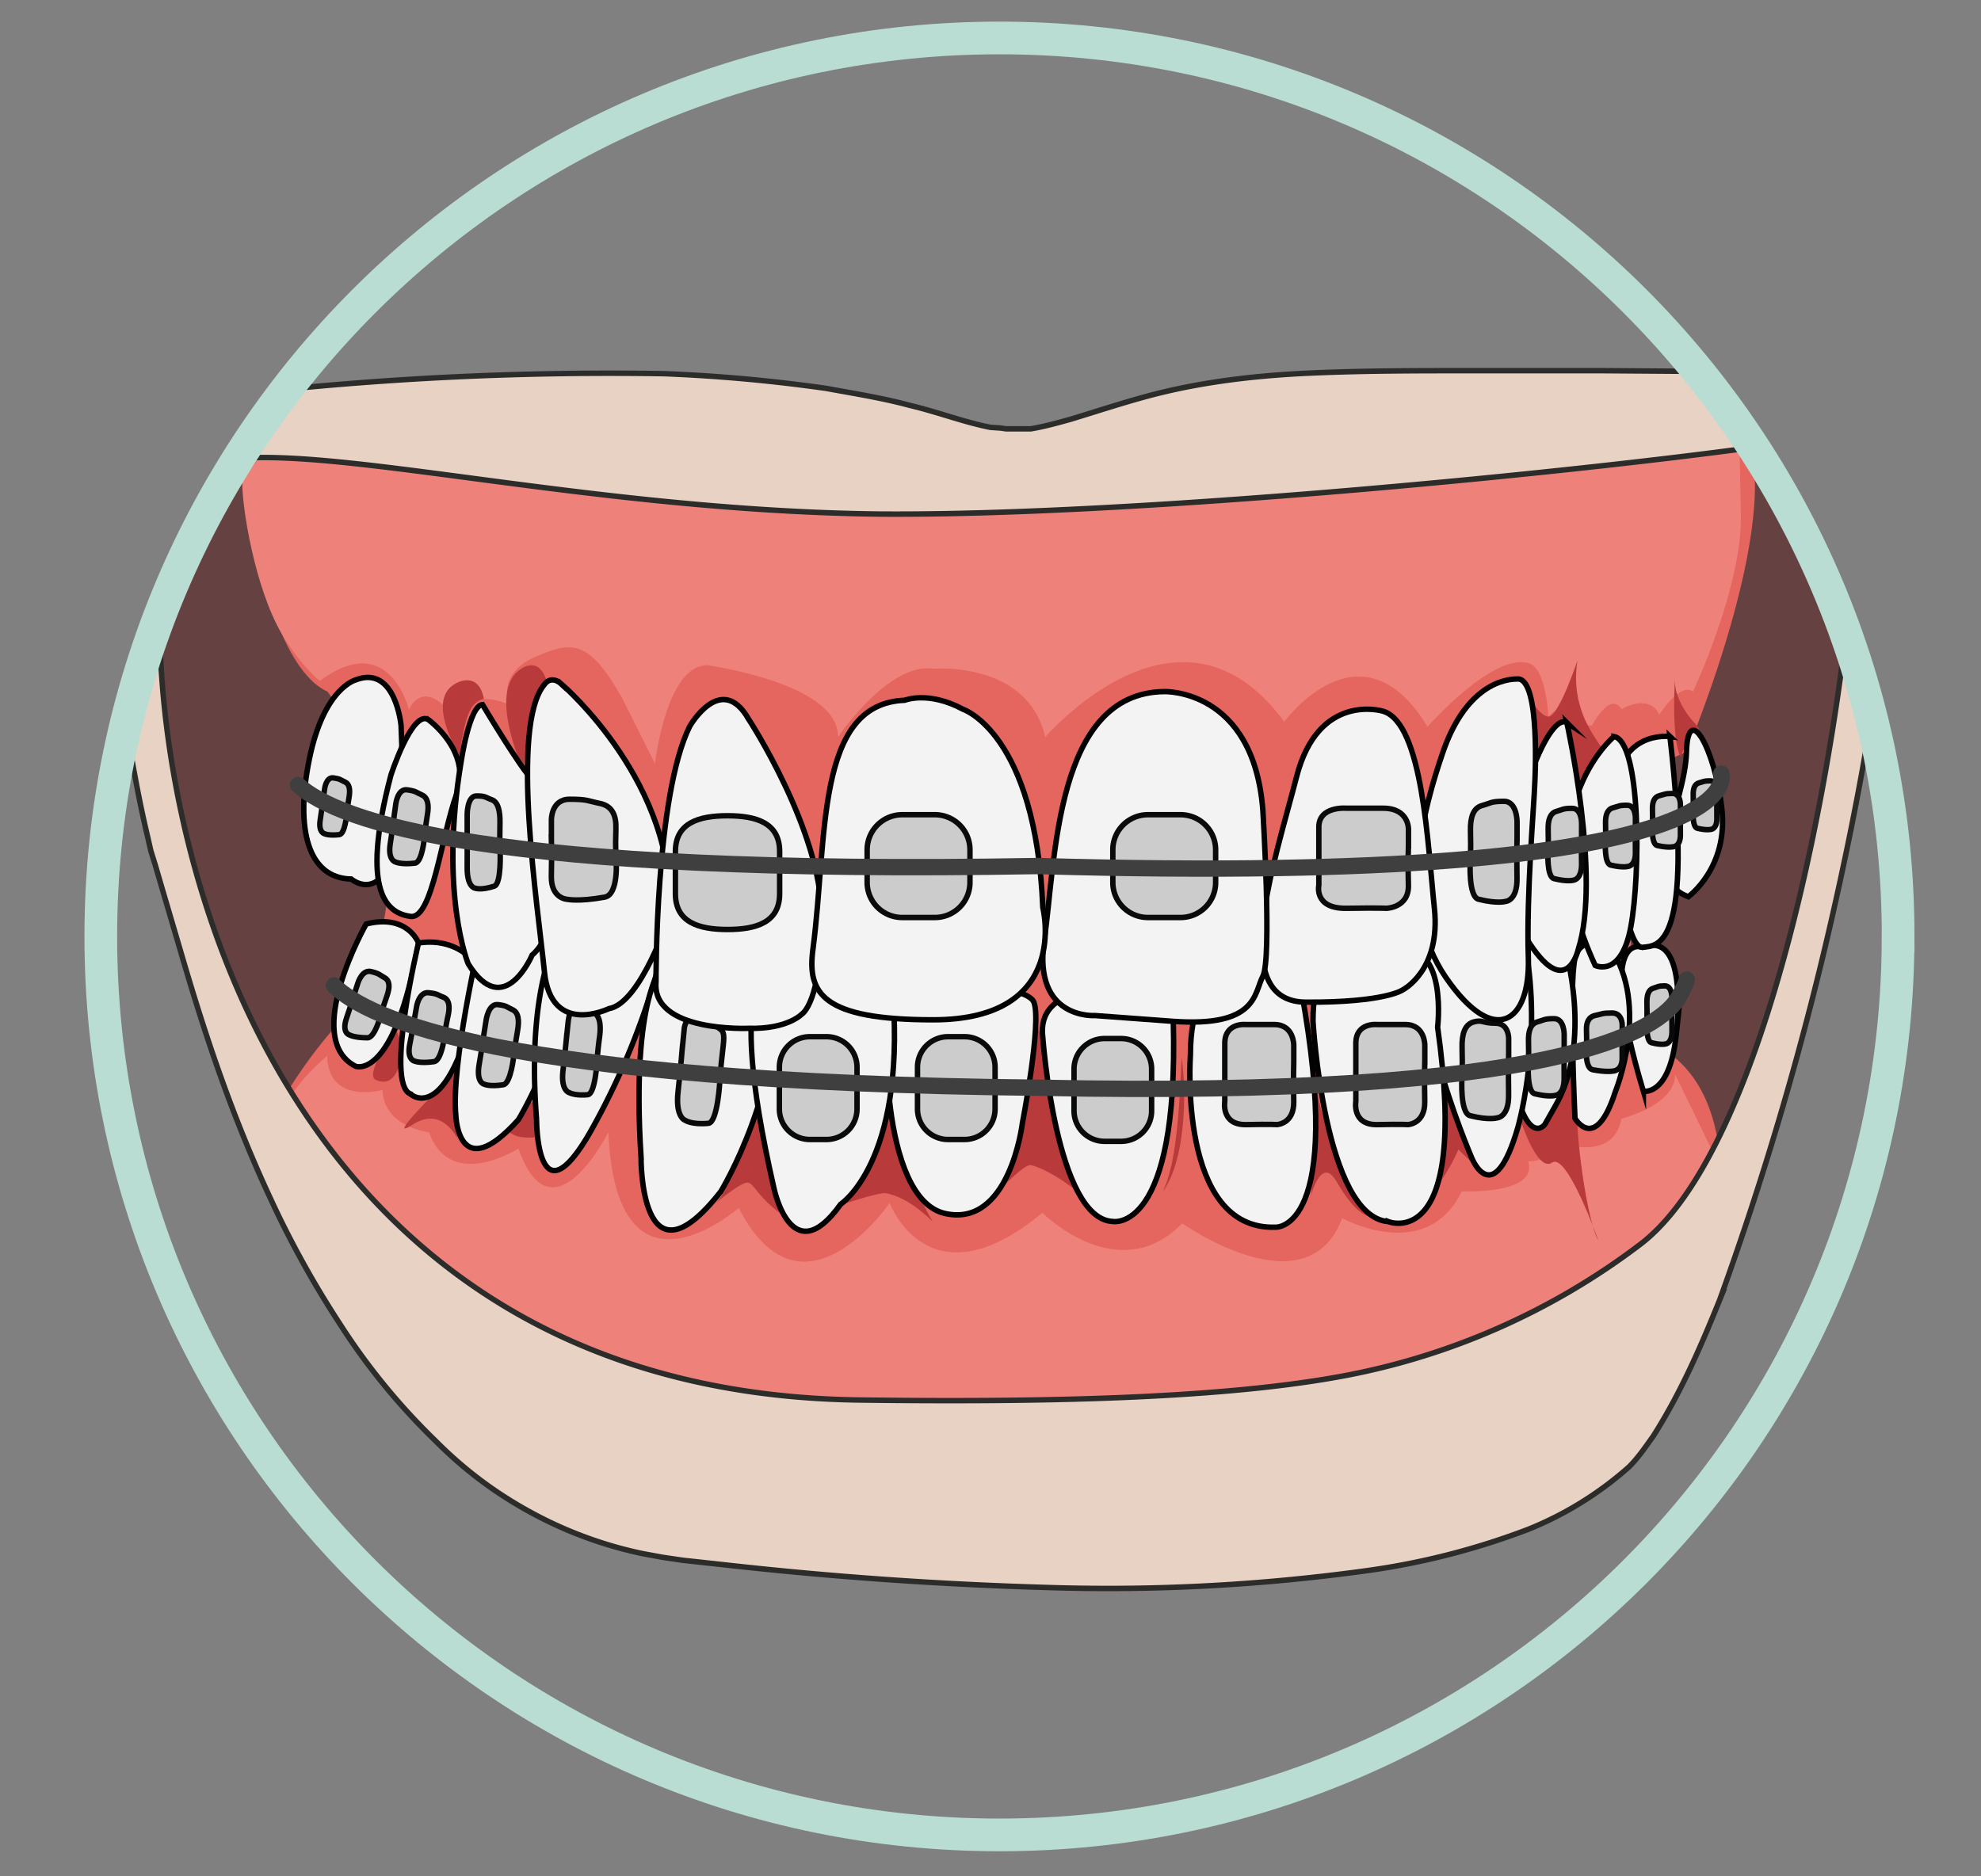 <svg xmlns="http://www.w3.org/2000/svg" viewBox="0 0 484.65 459.15"><rect x="0" y="0" width="484.65" height="459.15" fill="#808080" stroke="none"/><defs><clipPath id="a" clipPathUnits="userSpaceOnUse"><path d="M0 344.36h363.49V0H0z"/></clipPath><clipPath id="b" clipPathUnits="userSpaceOnUse"><path d="M0 344.36h363.49V0H0z"/></clipPath><clipPath id="c" clipPathUnits="userSpaceOnUse"><path d="M0 344.36h363.49V0H0z"/></clipPath><clipPath id="d" clipPathUnits="userSpaceOnUse"><path d="M18.49 172.55C18.49 81.45 92.33 7.6 183.42 7.6c91.1 0 164.94 73.84 164.94 164.94 0 91.09-73.85 164.93-164.94 164.93-91.08 0-164.93-73.84-164.93-164.93"/></clipPath><clipPath id="e" clipPathUnits="userSpaceOnUse"><path d="M0 344.36h363.49V0H0z"/></clipPath><clipPath id="f" clipPathUnits="userSpaceOnUse"><path d="M0 344.36h363.49V0H0z"/></clipPath><clipPath id="g" clipPathUnits="userSpaceOnUse"><path d="M0 344.36h363.49V0H0z"/></clipPath></defs><path d="M429.45 273.13l-64 98.06-296.06-84.8-35.7-119.84 10.23-27.6 21.74-37.39 183.95 8.7L411.22 99.9l22.64 17.21 19.78 43.65z" fill="#664141"/><g clip-path="url(#a)" transform="matrix(1.333 0 0 -1.333 0 459.15)"><path d="M43.76 261.4c1.64-12.88 6.18-39.23 16.33-43.91 0 0 22.63-27.69 3.67-59.2 0 0-7.6-7.18-14.39-20.18-6.8-13 42.71-56.17 42.71-56.17l205.43-4.18 16.64 34.6s8.22 31.63-11.09 40.7c0 0-13.84 46.75 6.46 53.3 0 0 19.89 47.06 9.63 60.95l-131.94-5.64-137.97 6.52s-6.03-2.5-5.48-6.8" fill="#e5655f"/></g><g clip-path="url(#b)" transform="matrix(1.333 0 0 -1.333 0 459.15)"><path d="M178.04 69.57l101.92 16.07 38.28 39.33-10.79 22.23c.03-5.67-9.86-8.1-9.86-8.1-1.52-8.48-12.27-4.16-12.27-4.16-.45-3.92-4.84-3.68-4.84-3.68 1.9-6.2-12.2-5.5-12.2-5.5-6.51-13.47-21.95-4.94-21.95-4.94-6.43-17.19-29.36-.94-29.36-.94-11.72-12.06-25.66 1.93-25.66 1.93-20.89-17.35-28.03 1.8-28.03 1.8s-16.1-23.6-27.7-.9c0 0-22.45-19.73-23.93 13.89 0 0-10.3-20.58-16.5-3 0 0-12.52-8-16.4 3 0 0-8.35.89-8.55 7.77 0 0-9.94-2.81-10.15 6.23 0 0-8.24-6.54-8.46-12.6-.2-6.05 56.89-57.01 56.89-57.01zM150.16 261.36c8.52-4.13 33.26-4.13 33.26-4.13l88 6.03 47.73 4.05.36-16.95c.42-13.32-8.79-32.87-8.79-32.87-2.39 1.79-6.18-4.22-6.18-4.22-1.95 4.02-6.95.98-6.95.98-2.04 3.43-5.41-2.97-5.41-2.97h-1.9c-2.85 5.86-6.1 1.61-6.1 1.61s-.37 8.72-3.48 9.77c-6.58 2.22-18.7-11.63-18.7-11.63-12.23 20.2-26.29.92-26.29.92-19.12 26.17-43.87-2.82-43.87-2.82-3.22 14.06-20.55 12.56-20.55 12.56-8.23 1.25-17.5-12.56-17.5-12.56.28 9.93-24 13.2-24 13.2-7.56-.03-9.58-18.07-9.58-18.07l-6.06 12.1c-6.05 10.63-9.06 10.55-16.05 7.43-7-3.11-4.7-8.68-4.7-8.68s-7.45 3.61-9.84-2.57c0 0-5.31 7.9-8.51 1.66 0 0-3.53 14.8-16.36 5.25 0 0-3.62 2.9-7 8.68-4.89 8.4-7.36 23.3-7.23 28.24l10.24 13.06z" fill="#ee827b"/></g><g clip-path="url(#c)" transform="matrix(1.333 0 0 -1.333 0 459.15)"><path d="M84.33 205.85s-6.53 10.3-.5 13.23c0 0 4 2.26 4.98-2.93 0 0-1.39-.11-2.38-1.82-1-1.7-1.6-4.98-2.1-8.48M96.07 203.1s-6.75 14.43-.5 18.53c0 0 4.12 3.18 5.14-4.1 0 0-1.43-.16-2.46-2.54-1.03-2.39-1.67-7-2.18-11.9M163.38 142.33s-5.2-15.44-7.99-18.73c0 0 6 2.01 7.2 1.8 1.2-.21 4.3-1 8.58-5.2 0 0-7 11.75-7.79 22.13M190.63 155.65s-4.46-26.44-7.25-29.73c0 0 4.6 4.86 5.8 4.65 1.2-.22 5.77-2.1 10.05-6.3 0 0-6.6 21.71-8.6 31.38M139.04 140.79s-4.8-14.53-7.6-17.14c0 0 4.6 3.86 5.8 3.7 1.2-.18 1.52-2.2 5.8-5.54 0 0-2 11.3-4 18.98M72.55 155.33s-5.72-8.08-3.61-9.09c4.77-2.29 5.77 7.01 3.6 9.09M99.99 141.41s-.43-2.9.86-5.26c0 0-6.17-1.75-7.84 1.1-1.67 2.86 5.68 6.5 6.98 4.16M83.87 147.74s-1.3-9.34.3-12.74c0 0-2.77 6.64-8.42 3-5.64-3.64 6.03 7.88 8.12 9.74M216.87 150.36c.3-2.08.42-4.18.45-6.28.05-2.1-.05-4.2-.25-6.3-.22-2.1-.52-4.19-1.1-6.22a18.6 18.6 0 00-2.48-5.8c.18.5.37.98.57 1.46.18.49.3 1 .46 1.49.17.48.26 1 .39 1.5s.24 1 .32 1.52c.38 2.03.65 4.09.85 6.15.22 2.06.35 4.14.48 6.22.07 1.04.12 2.08.16 3.12z" fill="#b83a3b"/><path d="M223.93 145.75s-1.84-16.42 8.6-23.04" fill="none" stroke="#b83a3b" stroke-miterlimit="10"/><path d="M241.48 146.79s-.24-19.23-.96-22.13c0 0 1.91 7.82 4.77 2.9 2.85-4.91 5.06-6.6 7-6.58 0 0-10.21 13.84-10.81 25.8M263.8 126.95s2.04 11.11 1.27 15.4l.18 3.4s3.85-14.1 6.09-15.9l-3.68 3.58c-1.96-4.52-3.85-6.48-3.85-6.48M279 139.1s5.27-2.26 6.89 6.53c1.61 8.78 4.03.01 3.6-4.23-.43-4.23 1.65-20.78 3.89-24.77 0 0-5.73 16.29-8.51 14.4-2.8-1.9-5.88 8.08-5.88 8.08M278.98 219.08s4.24-13.17 2.57-17.29c0 0 3.72 12.12 5.78 10.03 2.06-2.1 2.2-11.14 2.2-11.14s3.21 5.14 4.63 5.5c1.42.37-6.41 6.06-4.64 17.04 0 0-3.43-10.33-5.34-10.33-1.92 0-5.2 6.19-5.2 6.19M307.4 219.81s-.7-10.56 1.02-14.32c0 0 1 3.05 3.5 5.28 0 0-4.72 4.29-4.52 9.04" fill="#b83a3b"/></g><g clip-path="url(#d)" transform="matrix(1.333 0 0 -1.333 0 459.15)"><path d="M301.28 116.2a129.25 129.25 0 00-55.96-24.56c-22.72-4.06-55.57-4.6-87.2-4.2-135.31 1.5-137.2 162.77-123.01 170.74h.14c14.05 7.96 66.5-7.43 126.39-8.1 59.88-.4 171 12.41 177.49 15.25 6.62 2.83-5.68-124.03-37.85-149.13m46.23 153.04c-.26 2.2-.64 3.88-.91 5.09l-.58 1.93-3.65-.13h-10.54l-37.58.27H269.1c-8.78 0-18.25 0-27.98-.41-9.73-.4-19.87-1.48-29.74-4.05-5.13-1.35-10-2.97-14.87-4.45-2.43-.68-4.86-1.35-7.3-1.76h-4.6l-.94.14-1.9.13c-4.86.95-9.73 2.84-14.86 4.05-5 1.35-10.14 2.16-15.28 3.1a290.7 290.7 0 01-29.74 2.7c-24.85.41-49.63-.71-74.34-3.37-10.14-1-20.23-1.35-30.28-3.05l.54-8.15a530.14 530.14 0 015.54-51.42c1.08-6.07 2.16-12.42 3.78-19.16l.54-2.43.82-2.57 1.48-5.13 3.11-10.52c4.2-14.44 9.2-29.83 16.5-45.49a178.8 178.8 0 0112.84-23.21 119.73 119.73 0 0117.57-21.46c5.18-5.22 11-9.59 17.48-13.1a74.99 74.99 0 0120.5-7.55l3.65-.67 3.65-.54 7.44-.81a717.26 717.26 0 0159.48-4.19c20-.64 39.92.44 59.75 3.24a134.7 134.7 0 0128.52 7.43 63.5 63.5 0 0118.52 11.47c1.75 1.75 3.1 3.78 4.46 5.67 5.14 8.1 8.79 16.6 12.17 24.96a594.55 594.55 0 0120.95 71.67c6.62 29.29 10.14 53.98 11.08 71.53.54 8.77.4 15.65-.13 20.24" fill="#e8d2c4"/><path d="M301.28 116.2a129.25 129.25 0 00-55.96-24.56c-22.72-4.06-55.57-4.6-87.2-4.2-135.31 1.5-137.2 162.77-123.01 170.74h.14c14.05 7.96 66.5-7.43 126.39-8.1 59.88-.4 171 12.41 177.49 15.25 6.62 2.83-5.68-124.03-37.85-149.13zm46.23 153.04c-.26 2.2-.64 3.88-.91 5.09l-.58 1.93-3.65-.13h-10.54l-37.58.27H269.1c-8.78 0-18.25 0-27.98-.41-9.73-.4-19.87-1.48-29.74-4.05-5.13-1.35-10-2.97-14.87-4.45-2.43-.68-4.86-1.35-7.3-1.76h-4.6l-.94.14-1.9.13c-4.86.95-9.72 2.84-14.86 4.05-5 1.35-10.14 2.16-15.28 3.1a290.7 290.7 0 01-29.74 2.7c-24.85.41-49.63-.71-74.34-3.37-10.14-1-20.23-1.35-30.28-3.05l.54-8.15a530.14 530.14 0 015.54-51.42c1.08-6.07 2.16-12.42 3.78-19.16l.55-2.43.8-2.57 1.5-5.13 3.1-10.52c4.2-14.44 9.2-29.83 16.5-45.49a178.8 178.8 0 0112.84-23.21 119.73 119.73 0 0117.57-21.46c5.18-5.22 11-9.59 17.48-13.1a74.99 74.99 0 0120.5-7.55l3.65-.67 3.65-.54 7.44-.81a717.26 717.26 0 0159.48-4.19c20-.64 39.92.44 59.75 3.24a134.7 134.7 0 0128.52 7.43 63.5 63.5 0 0118.52 11.47c1.76 1.75 3.1 3.78 4.46 5.67 5.14 8.1 8.79 16.6 12.17 24.96a594.55 594.55 0 0120.95 71.67c6.62 29.29 10.14 53.98 11.08 71.53.54 8.77.4 15.65-.13 20.24z" fill="none" stroke="#2c2c2b" stroke-miterlimit="10"/></g><g clip-path="url(#e)" transform="matrix(1.333 0 0 -1.333 0 459.15)"><path d="M348.36 172.55c0-91.1-73.84-164.94-164.94-164.94C92.33 7.61 18.5 81.46 18.5 172.55s73.84 164.93 164.93 164.93c91.1 0 164.94-73.84 164.94-164.93z" fill="none" stroke="#b9ddd2" stroke-width="6" stroke-linecap="round" stroke-miterlimit="10"/></g><g clip-path="url(#f)" transform="matrix(1.333 0 0 -1.333 0 459.15)"><path d="M301.61 144.13s4.8-1 6.02 10.26c1.2 11.27 0 0 0 0s2.57 19.49-6.15 16.16c0 0-8.85 3.63.13-26.42" fill="#f4f3f4"/><path d="M301.61 144.13s4.8-1 6.02 10.26c1.2 11.27 0 0 0 0s2.57 19.49-6.15 16.16c0 0-8.85 3.63.13-26.42z" fill="none" stroke="#020202" stroke-miterlimit="10"/><path d="M289.06 139.15s3.76-6.5 7.42 4.93c0 0 6.46 15.68-.97 26.47 0 0-5.3 2.75-6.45-2.04-1.14-4.78 0-29.36 0-29.36" fill="#f4f3f4"/><path d="M289.06 139.15s3.76-6.5 7.42 4.93c0 0 6.46 15.68-.97 26.47 0 0-5.3 2.75-6.45-2.04-1.14-4.78 0-29.36 0-29.36z" fill="none" stroke="#020202" stroke-miterlimit="10"/><path d="M287.18 170.55s5.28-17.2-1.83-29.3l-1.82-3.22s-6.09-8.24-8.54 31.4c0 0 7.18 10.16 12.2 1.12" fill="#f4f3f4"/><path d="M287.18 170.55s5.28-17.2-1.83-29.3l-1.82-3.22s-6.09-8.24-8.54 31.4c0 0 7.18 10.16 12.2 1.12z" fill="none" stroke="#020202" stroke-miterlimit="10"/><path d="M270.13 131.85s3.96-9.83 8.44 5.61c0 0 4 13.73 1.93 29.76 0 0-4.82 11.1-15.27 5.7-10.46-5.39 4.9-41.07 4.9-41.07" fill="#f4f3f4"/><path d="M270.13 131.85s3.96-9.83 8.44 5.61c0 0 4 13.73 1.93 29.76 0 0-4.82 11.1-15.27 5.7-10.46-5.39 4.9-41.07 4.9-41.07z" fill="none" stroke="#020202" stroke-miterlimit="10"/><path d="M254.77 120.2s14.98-6.1 9.08 35.69c0 0 1.77 14.56-6.43 14.3-8.2-.28-16.43 2.1-16.44-13.23 0 0 2.05-35.74 13.79-36.77" fill="#f4f3f4"/><path d="M254.77 120.2s14.98-6.1 9.08 35.69c0 0 1.77 14.56-6.43 14.3-8.2-.28-16.43 2.1-16.44-13.23 0 0 2.05-35.74 13.79-36.77z" fill="none" stroke="#020202" stroke-miterlimit="10"/><path d="M230.56 167.22s-12.08 2.06-12.08-16.45c0 0-2.36-32.24 15.64-31.6 0 0 12.74-.79 4.7 43.59 0 0-1.6 4.67-8.26 4.46" fill="#f4f3f4"/><path d="M230.56 167.22s-12.08 2.06-12.08-16.45c0 0-2.36-32.24 15.64-31.6 0 0 12.74-.79 4.7 43.59 0 0-1.6 4.67-8.26 4.46z" fill="none" stroke="#020202" stroke-miterlimit="10"/><path d="M204.24 120.22s12.13-2.33 11.1 36.74c0 0 1.03 5.8-11.16 5.76 0 0-14.07 1.06-12.79-8.73 0 0 2.4-33.35 12.85-33.77" fill="#f4f3f4"/><path d="M204.24 120.22s12.13-2.33 11.1 36.74c0 0 1.03 5.8-11.16 5.76 0 0-14.07 1.06-12.79-8.73 0 0 2.4-33.35 12.85-33.77z" fill="none" stroke="#020202" stroke-miterlimit="10"/><path d="M163.91 161.42c-2.11-3.7-2.43-36.97 9.48-39.72 11.92-2.75 14.24 16.5 14.24 16.5s3.6 18.56 2.12 22.28c-1.48 3.72-23.72 4.64-25.84.94" fill="#f4f3f4"/><path d="M163.91 161.42c-2.11-3.7-2.43-36.97 9.48-39.72 11.92-2.75 14.24 16.5 14.24 16.5s3.6 18.56 2.12 22.28c-1.48 3.72-23.72 4.64-25.84.94z" fill="none" stroke="#020202" stroke-miterlimit="10"/><path d="M65.28 148.7s7.06-2.74 11.53 22.64c0 0-1.94 5.4-9.6 3.49 0 0-11.96-21.06-1.93-26.13" fill="#f4f3f4"/><path d="M65.28 148.7s7.06-2.74 11.53 22.64c0 0-1.94 5.4-9.6 3.49 0 0-11.96-21.06-1.93-26.13z" fill="none" stroke="#020202" stroke-miterlimit="10"/><path d="M75.31 143.63s7.53-7.14 13.17 22.42c0 0-3.45 6.56-11.67 5.29 0 0-6.2-25.76-1.5-27.7" fill="#f4f3f4"/><path d="M75.31 143.63s7.53-7.14 13.17 22.42c0 0-3.45 6.56-11.67 5.29 0 0-6.2-25.76-1.5-27.7z" fill="none" stroke="#020202" stroke-miterlimit="10"/><path d="M83.67 139.6s.43-13 11.47-.7c0 0 11.2 18.23 7.23 31.28 0 0-5.73 6.87-14.36 1.48 0 0-5.27-22.71-4.34-32.05" fill="#f4f3f4"/><path d="M83.67 139.6s.43-13 11.47-.7c0 0 11.2 18.23 7.23 31.28 0 0-5.73 6.87-14.36 1.48 0 0-5.27-22.71-4.34-32.05z" fill="none" stroke="#020202" stroke-miterlimit="10"/><path d="M98.48 138.9s-.02-19.2 9.7-2.52a134.09 134.09 0 0113.6 34.17s-5.95 4.64-18.68 3.27c0 0-6.65-8.85-4.62-34.93" fill="#f4f3f4"/><path d="M98.48 138.9s-.02-19.2 9.7-2.52a134.09 134.09 0 0113.6 34.17s-5.95 4.64-18.68 3.27c0 0-6.65-8.85-4.62-34.93z" fill="none" stroke="#020202" stroke-miterlimit="10"/><path d="M117.65 132.02s-.24-25.3 14.64-6.3c0 0 11.96 19.58 9.75 39.75 0 0-5.34 8.28-20.26 1.81 0 0-6.03-5.28-4.13-35.26" fill="#f4f3f4"/><path d="M117.65 132.02s-.24-25.3 14.64-6.3c0 0 11.96 19.58 9.75 39.75 0 0-5.34 8.28-20.26 1.81 0 0-6.03-5.28-4.13-35.26z" fill="none" stroke="#020202" stroke-miterlimit="10"/><path d="M142.04 126.35s3.21-15.65 12.25-2.96c0 0 11.74 7.6 9.62 38.03 0 0-2.97 8.7-21.87 4.05 0 0-9.43 2.12 0-39.12" fill="#f4f3f4"/><path d="M142.04 126.35s3.21-15.65 12.25-2.96c0 0 11.74 7.6 9.62 38.03 0 0-2.97 8.7-21.87 4.05 0 0-9.43 2.12 0-39.12z" fill="none" stroke="#020202" stroke-miterlimit="10"/><path d="M205.78 134.93h-3.08a5.6 5.6 0 00-5.58 5.58v7.71a5.6 5.6 0 005.58 5.58h3.08a5.6 5.6 0 005.58-5.58v-7.7a5.6 5.6 0 00-5.58-5.59" fill="#cdcccd"/><path d="M205.78 134.93h-3.08a5.6 5.6 0 00-5.58 5.58v7.71a5.6 5.6 0 005.58 5.58h3.08a5.6 5.6 0 005.58-5.58v-7.7a5.6 5.6 0 00-5.58-5.59z" fill="none" stroke="#090a0a" stroke-miterlimit="10"/><path d="M177.05 135.27h-3.08a5.6 5.6 0 00-5.58 5.58v7.71a5.6 5.6 0 005.58 5.58h3.08a5.6 5.6 0 005.58-5.58v-7.7a5.6 5.6 0 00-5.58-5.59" fill="#cdcccd"/><path d="M177.05 135.27h-3.08a5.6 5.6 0 00-5.58 5.58v7.71a5.6 5.6 0 005.58 5.58h3.08a5.6 5.6 0 005.58-5.58v-7.7a5.6 5.6 0 00-5.58-5.59z" fill="none" stroke="#090a0a" stroke-miterlimit="10"/><path d="M151.7 135.27h-3.08a5.6 5.6 0 00-5.58 5.58v7.71a5.6 5.6 0 005.58 5.58h3.09a5.6 5.6 0 005.58-5.58v-7.7a5.6 5.6 0 00-5.58-5.59" fill="#cdcccd"/><path d="M151.7 135.27h-3.08a5.6 5.6 0 00-5.58 5.58v7.71a5.6 5.6 0 005.58 5.58h3.09a5.6 5.6 0 005.58-5.58v-7.7a5.6 5.6 0 00-5.58-5.59z" fill="none" stroke="#090a0a" stroke-miterlimit="10"/><path d="M237.45 149.47v3.1s.05 3.8-3.57 3.8h-5.17s-3.92.46-3.92-3.45v-10.65s-.76-4.36 3.92-4.27c4.67.1 5.62 0 5.62 0s3.21.1 3.12 4.27c-.1 4.17 0 7.2 0 7.2" fill="#cdcccd"/><path d="M237.45 149.47v3.1s.05 3.8-3.57 3.8h-5.17s-3.92.46-3.92-3.45v-10.65s-.76-4.36 3.92-4.27c4.67.1 5.62 0 5.62 0s3.21.1 3.12 4.27c-.1 4.17 0 7.2 0 7.2z" fill="none" stroke="#090a0a" stroke-miterlimit="10"/><path d="M261.5 149.47v3.1s.05 3.8-3.57 3.8h-5.17s-3.92.46-3.92-3.45v-10.65s-.76-4.36 3.92-4.27c4.67.1 5.62 0 5.62 0s3.2.1 3.11 4.27c-.09 4.17 0 7.2 0 7.2" fill="#cdcccd"/><path d="M261.5 149.47v3.1s.05 3.8-3.57 3.8h-5.17s-3.92.46-3.92-3.45v-10.65s-.76-4.36 3.92-4.27c4.67.1 5.62 0 5.62 0s3.2.1 3.11 4.27c-.09 4.17 0 7.2 0 7.2z" fill="none" stroke="#090a0a" stroke-miterlimit="10"/><path d="M104 154.22l.28 2.7s.32 3.32 2.01 2.95c1.7-.38 1.6-.64 2.7-1.29 1.1-.64 1.33-2.27 1.06-4.41a66.92 66.92 0 01-.5-4.83s-.33-5.72-1.69-5.85c-2.48-.22-3.46.42-3.46.42s-1.5.42-1.07 4.04c.43 3.62.66 6.27.66 6.27" fill="#cdcccd"/><path d="M104 154.22l.28 2.7s.32 3.32 2.01 2.95c1.7-.38 1.6-.64 2.7-1.29 1.1-.64 1.33-2.27 1.06-4.41a66.92 66.92 0 01-.5-4.83s-.33-5.72-1.69-5.85c-2.48-.22-3.46.42-3.46.42s-1.5.42-1.07 4.04c.43 3.62.66 6.27.66 6.27z" fill="none" stroke="#090a0a" stroke-miterlimit="10"/><path d="M88.83 154.73l.39 2.47s.44 3.04 2.15 2.83c1.7-.2 1.6-.44 2.7-.94 1.1-.5 1.26-1.95.91-3.91-.55-3.1-.67-4.42-.67-4.42s-.54-5.21-1.93-5.44c-2.53-.4-3.51.1-3.51.1s-1.5.25-.94 3.57c.57 3.32.9 5.74.9 5.74" fill="#cdcccd"/><path d="M88.83 154.73l.39 2.47s.44 3.04 2.15 2.83c1.7-.2 1.6-.44 2.7-.94 1.1-.5 1.26-1.95.91-3.91-.55-3.1-.67-4.42-.67-4.42s-.54-5.21-1.93-5.44c-2.53-.4-3.51.1-3.51.1s-1.5.25-.94 3.57c.57 3.32.9 5.74.9 5.74z" fill="none" stroke="#090a0a" stroke-miterlimit="10"/><path d="M76.1 157.65l.38 2.12s.45 2.61 2.16 2.44c1.7-.18 1.6-.39 2.7-.81 1.1-.43 1.26-1.68.9-3.37a42.6 42.6 0 01-.66-3.8s-.54-4.48-1.93-4.67c-2.53-.35-3.51.08-3.51.08s-1.5.22-.94 3.07c.56 2.86.9 4.94.9 4.94" fill="#cdcccd"/><path d="M76.1 157.65l.38 2.12s.45 2.61 2.16 2.44c1.7-.18 1.6-.39 2.7-.81 1.1-.43 1.26-1.68.9-3.37a42.6 42.6 0 01-.66-3.8s-.54-4.48-1.93-4.67c-2.53-.35-3.51.08-3.51.08s-1.5.22-.94 3.07c.56 2.86.9 4.94.9 4.94z" fill="none" stroke="#090a0a" stroke-miterlimit="10"/><path d="M65.07 162.1l.64 1.97s.76 2.42 2.38 2.03c1.61-.39 1.49-.58 2.48-1.12 1-.55 1-1.76.46-3.32-.87-2.46-1.13-3.52-1.13-3.52s-1.08-4.19-2.44-4.2c-2.47 0-3.36.54-3.36.54s-1.41.4-.51 3.04c.9 2.64 1.48 4.57 1.48 4.57" fill="#cdcccd"/><path d="M65.07 162.1l.64 1.97s.76 2.42 2.38 2.03c1.61-.39 1.49-.58 2.48-1.12 1-.55 1-1.76.46-3.32-.87-2.46-1.13-3.52-1.13-3.52s-1.08-4.19-2.44-4.2c-2.47 0-3.36.54-3.36.54s-1.41.4-.51 3.04c.9 2.64 1.48 4.57 1.48 4.57z" fill="none" stroke="#090a0a" stroke-miterlimit="10"/><path d="M125.26 152.33l.35 3.55s.4 2.36 2.48 1.87c2.08-.5 1.97-.84 3.33-1.69 1.35-.85 1.62-.98 1.29-3.8-.53-4.44-.6-6.34-.6-6.34s-.41-7.51-2.09-7.68c-3.05-.3-4.27.55-4.27.55s-1.84.54-1.3 5.3c.52 4.76.8 8.24.8 8.24" fill="#cdcccd"/><path d="M125.26 152.33l.35 3.55s.4 2.36 2.48 1.87c2.08-.5 1.97-.84 3.33-1.69 1.35-.85 1.62-.98 1.29-3.8-.53-4.44-.6-6.34-.6-6.34s-.41-7.51-2.09-7.68c-3.05-.3-4.27.55-4.27.55s-1.84.54-1.3 5.3c.52 4.76.8 8.24.8 8.24z" fill="none" stroke="#090a0a" stroke-miterlimit="10"/><path d="M276.89 150.7v3.1s.04 2.81-2.4 2.81c-2.45 0-2.36.69-4.01.24-1.65-.45-2.2-2.22-2.14-4.7.1-3.9-.03-5.53-.03-5.53s-.39-6.5 1.51-6.98c3.47-.88 4.96-.4 4.96-.4s2.17.09 2.1 4.26c-.06 4.17 0 7.2 0 7.2" fill="#cdcccd"/><path d="M276.89 150.7v3.1s.04 2.81-2.4 2.81c-2.45 0-2.36.69-4.01.24-1.65-.45-2.2-2.22-2.14-4.7.1-3.9-.03-5.53-.03-5.53s-.39-6.5 1.51-6.98c3.47-.88 4.96-.4 4.96-.4s2.17.09 2.1 4.26c-.06 4.17 0 7.2 0 7.2z" fill="none" stroke="#090a0a" stroke-miterlimit="10"/><path d="M287.08 152.16v2.38s.03 2.91-1.84 2.91c-1.88 0-1.8-.24-3.07-.59-1.26-.34-1.7-1.7-1.64-3.59.07-3-.03-4.25-.03-4.25s-.3-4.98 1.17-5.35c2.65-.67 3.8-.3 3.8-.3s1.66.07 1.6 3.27c-.04 3.2 0 5.52 0 5.52" fill="#cdcccd"/><path d="M287.08 152.16v2.38s.03 2.91-1.84 2.91c-1.88 0-1.8-.24-3.07-.59-1.26-.34-1.7-1.7-1.64-3.59.07-3-.03-4.25-.03-4.25s-.3-4.98 1.17-5.35c2.65-.67 3.8-.3 3.8-.3s1.66.07 1.6 3.27c-.04 3.2 0 5.52 0 5.52z" fill="none" stroke="#090a0a" stroke-miterlimit="10"/><path d="M297.73 154.49v1.8s.03 2.2-1.85 2.2c-1.87 0-1.8-.18-3.06-.44-1.27-.26-1.7-1.29-1.65-2.72.08-2.26-.02-3.21-.02-3.21s-.3-3.77 1.17-4.05c2.65-.5 3.8-.23 3.8-.23s1.66.06 1.6 2.48c-.04 2.41 0 4.17 0 4.17" fill="#cdcccd"/><path d="M297.73 154.49v1.8s.03 2.2-1.85 2.2c-1.87 0-1.8-.18-3.06-.44-1.27-.26-1.7-1.29-1.65-2.72.08-2.26-.02-3.21-.02-3.21s-.3-3.77 1.17-4.05c2.65-.5 3.8-.23 3.8-.23s1.66.06 1.6 2.48c-.04 2.41 0 4.17 0 4.17z" fill="none" stroke="#090a0a" stroke-miterlimit="10"/><path d="M306.86 159.47v1.8s.02 2.2-1.3 2.2c-1.3 0-1.26-.18-2.14-.44-.89-.26-1.19-1.3-1.16-2.72.06-2.26-.01-3.21-.01-3.21s-.2-3.77.81-4.05c1.86-.5 2.66-.23 2.66-.23s1.17.06 1.14 2.47c-.04 2.42 0 4.18 0 4.18" fill="#cdcccd"/><path d="M306.86 159.47v1.8s.02 2.2-1.3 2.2c-1.3 0-1.26-.18-2.14-.44-.89-.26-1.19-1.3-1.16-2.72.06-2.26-.01-3.21-.01-3.21s-.2-3.77.81-4.05c1.86-.5 2.66-.23 2.66-.23s1.17.06 1.14 2.47c-.04 2.42 0 4.18 0 4.18z" fill="none" stroke="#090a0a" stroke-miterlimit="10"/><path d="M309.59 164.63s-.05-.57-1.27-2.88c-3.47-6.58-22.51-18.96-117.64-16.98-98.53.99-123.23 12.66-129.4 18.77" fill="none" stroke="#3f3f3f" stroke-width="3" stroke-linecap="round" stroke-miterlimit="10"/></g><g clip-path="url(#g)" transform="matrix(1.333 0 0 -1.333 0 459.15)"><path d="M309.86 179.84s7.43 5.33 6.14 16.26c-1.28 10.92-6.23 19.77-6.48 10.26s-8.65-23.25.34-26.52" fill="#f4f3f4"/><path d="M309.86 179.84s7.43 5.33 6.14 16.26c-1.28 10.92-6.23 19.77-6.48 10.26s-8.65-23.25.34-26.52z" fill="none" stroke="#020202" stroke-miterlimit="10"/><path d="M306.5 209.24s-10.24 1.37-10.02-11.82c.21-13.18 2.24-27.2 5-26.87 2.77.31 9.48-.32 5.01 38.7" fill="#f4f3f4"/><path d="M306.5 209.24s-10.24 1.37-10.02-11.82c.21-13.18 2.24-27.2 5-26.87 2.77.31 9.48-.32 5.01 38.7z" fill="none" stroke="#020202" stroke-miterlimit="10"/><path d="M296.22 209.24s-16.51-13.64-3.45-42.02c0 0 4.8-2.38 6.55 7.13 1.76 9.52 1.87 33.94-3.1 34.9" fill="#f4f3f4"/><path d="M296.22 209.24s-16.51-13.64-3.45-42.02c0 0 4.8-2.38 6.55 7.13 1.76 9.52 1.87 33.94-3.1 34.9z" fill="none" stroke="#020202" stroke-miterlimit="10"/><path d="M287.57 211.78s6.34-28.38 2.09-41.6c0 0-2.18-9.94-9.58 2.11-7.39 12.05 3.34 42.19 7.49 39.49" fill="#f4f3f4"/><path d="M287.57 211.78s6.34-28.38 2.09-41.6c0 0-2.18-9.94-9.58 2.11-7.39 12.05 3.34 42.19 7.49 39.49z" fill="none" stroke="#020202" stroke-miterlimit="10"/><path d="M281.68 200.57s1.12 19.24-3.11 19.24c-4.24 0-10.16-3.01-13.75-13.45-3.6-10.44-8.47-28.2.52-41.31 8.99-13.11 15.54-8.21 15.16 3.6-.38 11.8 1.06 28.1 1.18 31.92" fill="#f4f3f4"/><path d="M281.68 200.57s1.12 19.24-3.11 19.24c-4.24 0-10.16-3.01-13.75-13.45-3.6-10.44-8.47-28.2.52-41.31 8.99-13.11 15.54-8.21 15.16 3.6-.38 11.8 1.06 28.1 1.18 31.92z" fill="none" stroke="#020202" stroke-miterlimit="10"/><path d="M253.8 213.9s-11.82 3.59-15.84-12.06-12.9-41.27 1.7-41.36c14.58-.08 17.76 2.24 17.76 2.24s7.05 3.52 5.84 14.98c-1.22 11.47-2.09 34.08-9.46 36.2" fill="#f4f3f4"/><path d="M253.8 213.9s-11.82 3.59-15.84-12.06-12.9-41.27 1.7-41.36c14.58-.08 17.76 2.24 17.76 2.24s7.05 3.52 5.84 14.98c-1.22 11.47-2.09 34.08-9.46 36.2z" fill="none" stroke="#020202" stroke-miterlimit="10"/><path d="M213.68 217.49s16.38.58 18.1-21.81c0 0 1.66-27.25 0-30.42-1.64-3.17-1-9.4-16.45-8.3l-14.35 1.06s-11.44-.8-9.33 13.8c2.12 14.58 1.97 45.46 22.03 45.67" fill="#f4f3f4"/><path d="M213.68 217.49s16.38.58 18.1-21.81c0 0 1.66-27.25 0-30.42-1.64-3.17-1-9.4-16.45-8.3l-14.35 1.06s-11.44-.8-9.33 13.8c2.12 14.58 1.97 45.46 22.03 45.67z" fill="none" stroke="#020202" stroke-miterlimit="10"/><path d="M65.3 219.64s-5.85-1.41-8.52-14.52c-2.68-13.11-.14-21.88 7.68-22.04 0 0 10.9-9.26 9.15 28.17 0 0-1 11.18-8.3 8.4" fill="#f4f3f4"/><path d="M65.3 219.64s-5.85-1.41-8.52-14.52c-2.68-13.11-.14-21.88 7.68-22.04 0 0 10.9-9.26 9.15 28.17 0 0-1 11.18-8.3 8.4z" fill="none" stroke="#020202" stroke-miterlimit="10"/><path d="M78.52 212.41s8.15-5.78 5.3-13.67c-2.86-7.9-4.45-23.08-8.47-22.52-4.02.56-9.43 3.87-3.6 25.95 0 0 3.8 11.72 6.77 10.24" fill="#f4f3f4"/><path d="M78.52 212.41s8.15-5.78 5.3-13.67c-2.86-7.9-4.45-23.08-8.47-22.52-4.02.56-9.43 3.87-3.6 25.95 0 0 3.8 11.72 6.77 10.24z" fill="none" stroke="#020202" stroke-miterlimit="10"/><path d="M88.55 215.11s7.11-11.9 9.11-13.72c2.01-1.82 8-25.3 0-32.27 0 0-5.17-12.21-11.73-1.59 0 0-5.34 12.84-1.3 37.11 0 0 1.52 10.31 3.92 10.47" fill="#f4f3f4"/><path d="M88.55 215.11s7.11-11.9 9.11-13.72c2.01-1.82 8-25.3 0-32.27 0 0-5.17-12.21-11.73-1.59 0 0-5.34 12.84-1.3 37.11 0 0 1.52 10.31 3.92 10.47z" fill="none" stroke="#020202" stroke-miterlimit="10"/><path d="M103.18 218.76s21.36-18.37 19.6-42.54c0 0-5.19-16-11.06-16.94 0 0-10.6-5.19-11.8 6.77-1.2 11.95-6.33 45.1-.04 52.7 0 0 1.2 2 3.3 0" fill="#f4f3f4"/><path d="M103.18 218.76s21.36-18.37 19.6-42.54c0 0-5.19-16-11.06-16.94 0 0-10.6-5.19-11.8 6.77-1.2 11.95-6.33 45.1-.04 52.7 0 0 1.2 2 3.3 0z" fill="none" stroke="#020202" stroke-miterlimit="10"/><path d="M137.41 212.41s13.34-20.36 13.38-36.19c.05-15.82-3.63-17.94-3.63-17.94s-2.63-2.8-9.75-2.6c0 0-17.8-.81-17.01 8.52 0 0-.16 34.26 6.2 46.94 0 0 5.78 10.1 10.81 1.27" fill="#f4f3f4"/><path d="M137.41 212.41s13.34-20.36 13.38-36.19c.05-15.82-3.63-17.94-3.63-17.94s-2.63-2.8-9.75-2.6c0 0-17.8-.81-17.01 8.52 0 0-.16 34.26 6.2 46.94 0 0 5.78 10.1 10.81 1.27z" fill="none" stroke="#020202" stroke-miterlimit="10"/><path d="M149.2 170.18c2.68 20.36.4 45.09 16.83 45.72 0 0 4.37 1.77 10.71-1.65 0 0 13.33-4.37 14.65-36.39 0 0 5.27-20.62-20.11-20.62-20.49 0-23.14 4.94-22.08 12.94" fill="#f4f3f4"/><path d="M149.2 170.18c2.68 20.36.4 45.09 16.83 45.72 0 0 4.37 1.77 10.71-1.65 0 0 13.33-4.37 14.65-36.39 0 0 5.27-20.62-20.11-20.62-20.49 0-23.14 4.94-22.08 12.94z" fill="none" stroke="#020202" stroke-miterlimit="10"/><path d="M171.6 176.02h-6.03a6.44 6.44 0 00-6.42 6.42v6.02a6.44 6.44 0 006.42 6.43h6.02a6.44 6.44 0 006.43-6.43v-6.02a6.44 6.44 0 00-6.43-6.42" fill="#cdcccd"/><path d="M171.6 176.02h-6.03a6.44 6.44 0 00-6.42 6.42v6.02a6.44 6.44 0 006.42 6.43h6.02a6.44 6.44 0 006.43-6.43v-6.02a6.44 6.44 0 00-6.43-6.42z" fill="none" stroke="#090a0a" stroke-miterlimit="10"/><path d="M216.69 176.02h-6.02a6.44 6.44 0 00-6.43 6.42v6.02a6.44 6.44 0 006.43 6.43h6.02a6.44 6.44 0 006.42-6.43v-6.02a6.44 6.44 0 00-6.42-6.42" fill="#cdcccd"/><path d="M216.69 176.02h-6.02a6.44 6.44 0 00-6.43 6.42v6.02a6.44 6.44 0 006.43 6.43h6.02a6.44 6.44 0 006.42-6.43v-6.02a6.44 6.44 0 00-6.42-6.42z" fill="none" stroke="#090a0a" stroke-miterlimit="10"/><path d="M258.5 189.17v3.1s.07 3.81-4.63 3.81h-6.73s-5.09.45-5.09-3.45v-10.66s-.98-4.36 5.1-4.26c6.07.09 7.3 0 7.3 0s4.17.09 4.04 4.26c-.12 4.17 0 7.2 0 7.2" fill="#cdcccd"/><path d="M258.5 189.17v3.1s.07 3.81-4.63 3.81h-6.73s-5.09.45-5.09-3.45v-10.66s-.98-4.36 5.1-4.26c6.07.09 7.3 0 7.3 0s4.17.09 4.04 4.26c-.12 4.17 0 7.2 0 7.2z" fill="none" stroke="#090a0a" stroke-miterlimit="10"/><path d="M133.53 173.82c-5.26 0-9.57 1.3-9.57 6.56v7.76c0 5.26 4.3 6.56 9.57 6.56 5.26 0 9.56-1.3 9.56-6.56v-7.76c0-5.26-4.3-6.56-9.56-6.56" fill="#cdcccd"/><path d="M133.53 173.82h0c-5.26 0-9.57 1.3-9.57 6.56v7.76c0 5.26 4.3 6.56 9.57 6.56h0c5.26 0 9.56-1.3 9.56-6.56v-7.76c0-5.26-4.3-6.56-9.56-6.56z" fill="none" stroke="#090a0a" stroke-miterlimit="10"/><path d="M101.2 190.83v3.1s-.06 3.8 3.33 3.8c3.38 0 3.26-.3 5.54-.76 2.29-.45 3.06-2.22 2.97-4.69-.13-3.9.04-5.54.04-5.54s.54-6.5-2.1-6.98c-4.8-.87-6.87-.4-6.87-.4s-3 .1-2.92 4.27c.1 4.17 0 7.2 0 7.2" fill="#cdcccd"/><path d="M101.2 190.83v3.1s-.06 3.8 3.33 3.8c3.38 0 3.26-.3 5.54-.76 2.29-.45 3.06-2.22 2.97-4.69-.13-3.9.04-5.54.04-5.54s.54-6.5-2.1-6.98c-4.8-.87-6.87-.4-6.87-.4s-3 .1-2.92 4.27c.1 4.17 0 7.2 0 7.2z" fill="none" stroke="#090a0a" stroke-miterlimit="10"/><path d="M85.74 191.98v2.86s-.03 3.5 1.7 3.5c1.72 0 1.65-.28 2.81-.7 1.16-.41 1.56-2.05 1.51-4.32-.07-3.6.03-5.11.03-5.11s.27-6-1.08-6.44c-2.44-.8-3.49-.37-3.49-.37s-1.53.09-1.48 3.94c.04 3.84 0 6.64 0 6.64" fill="#cdcccd"/><path d="M85.74 191.98v2.86s-.03 3.5 1.7 3.5c1.72 0 1.65-.28 2.81-.7 1.16-.41 1.56-2.05 1.51-4.32-.07-3.6.03-5.11.03-5.11s.27-6-1.08-6.44c-2.44-.8-3.49-.37-3.49-.37s-1.53.09-1.48 3.94c.04 3.84 0 6.64 0 6.64z" fill="none" stroke="#090a0a" stroke-miterlimit="10"/><path d="M72.34 194.7l.31 2.24s.36 2.76 2.06 2.52c1.71-.24 1.62-.46 2.72-.94 1.1-.49 1.32-1.82 1.02-3.6-.46-2.82-.53-4.02-.53-4.02s-.4-4.75-1.77-4.9c-2.5-.3-3.5.19-3.5.19s-1.5.27-1.04 3.29c.47 3.01.73 5.21.73 5.21" fill="#cdcccd"/><path d="M72.34 194.7l.31 2.24s.36 2.76 2.06 2.52c1.71-.24 1.62-.46 2.72-.94 1.1-.49 1.32-1.82 1.02-3.6-.46-2.82-.53-4.02-.53-4.02s-.4-4.75-1.77-4.9c-2.5-.3-3.5.19-3.5.19s-1.5.27-1.04 3.29c.47 3.01.73 5.21.73 5.21z" fill="none" stroke="#090a0a" stroke-miterlimit="10"/><path d="M59.34 197.97l.25 1.74s.28 2.13 1.6 1.94c1.32-.19 1.25-.36 2.1-.74.85-.37 1.01-1.4.78-2.78-.36-2.18-.43-3.1-.43-3.1s-.3-3.67-1.37-3.8c-1.94-.22-2.7.16-2.7.16s-1.17.22-.8 2.55c.36 2.33.57 4.03.57 4.03" fill="#cdcccd"/><path d="M59.34 197.97l.25 1.74s.28 2.13 1.6 1.94c1.32-.19 1.25-.36 2.1-.74.85-.37 1.01-1.4.78-2.78-.36-2.18-.43-3.1-.43-3.1s-.3-3.67-1.37-3.8c-1.94-.22-2.7.16-2.7.16s-1.17.22-.8 2.55c.36 2.33.57 4.03.57 4.03z" fill="none" stroke="#090a0a" stroke-miterlimit="10"/><path d="M278.43 190.44v3.1s.04 3.81-2.4 3.81c-2.45 0-2.36-.32-4.01-.77s-2.2-2.22-2.14-4.69c.1-3.9-.04-5.54-.04-5.54s-.38-6.5 1.52-6.98c3.47-.87 4.96-.4 4.96-.4s2.17.1 2.1 4.27c-.06 4.17 0 7.2 0 7.2" fill="#cdcccd"/><path d="M278.43 190.44v3.1s.04 3.81-2.4 3.81c-2.45 0-2.36-.32-4.01-.77s-2.2-2.22-2.14-4.69c.1-3.9-.04-5.54-.04-5.54s-.38-6.5 1.52-6.98c3.47-.87 4.96-.4 4.96-.4s2.17.1 2.1 4.27c-.06 4.17 0 7.2 0 7.2z" fill="none" stroke="#090a0a" stroke-miterlimit="10"/><path d="M290.27 191.1v2.23s.03 2.73-1.72 2.73c-1.76 0-1.7-.23-2.88-.55-1.18-.33-1.58-1.6-1.53-3.37.07-2.8-.03-3.97-.03-3.97s-.27-4.67 1.1-5.01c2.48-.63 3.55-.29 3.55-.29s1.56.07 1.51 3.06c-.05 3 0 5.17 0 5.17" fill="#cdcccd"/><path d="M290.27 191.1v2.23s.03 2.73-1.72 2.73c-1.76 0-1.7-.23-2.88-.55-1.18-.33-1.58-1.6-1.53-3.37.07-2.8-.03-3.97-.03-3.97s-.27-4.67 1.1-5.01c2.48-.63 3.55-.29 3.55-.29s1.56.07 1.51 3.06c-.05 3 0 5.17 0 5.17z" fill="none" stroke="#090a0a" stroke-miterlimit="10"/><path d="M300.15 192.4v1.9s.03 2.33-1.54 2.33-1.5-.2-2.57-.47c-1.05-.28-1.41-1.36-1.37-2.87.06-2.38-.02-3.38-.02-3.38s-.25-3.97.97-4.27c2.23-.53 3.18-.24 3.18-.24s1.4.06 1.35 2.6c-.04 2.55 0 4.4 0 4.4" fill="#cdcccd"/><path d="M300.15 192.4v1.9s.03 2.33-1.54 2.33-1.5-.2-2.57-.47c-1.05-.28-1.41-1.36-1.37-2.87.06-2.38-.02-3.38-.02-3.38s-.25-3.97.97-4.27c2.23-.53 3.18-.24 3.18-.24s1.4.06 1.35 2.6c-.04 2.55 0 4.4 0 4.4z" fill="none" stroke="#090a0a" stroke-miterlimit="10"/><path d="M308.41 195.12v1.65s.03 2.02-1.44 2.02-1.41-.17-2.4-.4c-.99-.25-1.32-1.19-1.29-2.5.06-2.08-.01-2.95-.01-2.95s-.24-3.46.9-3.71c2.09-.47 2.98-.21 2.98-.21s1.3.05 1.26 2.26c-.03 2.22 0 3.84 0 3.84" fill="#cdcccd"/><path d="M308.41 195.12v1.65s.03 2.02-1.44 2.02-1.41-.17-2.4-.4c-.99-.25-1.32-1.19-1.29-2.5.06-2.08-.01-2.95-.01-2.95s-.24-3.46.9-3.71c2.09-.47 2.98-.21 2.98-.21s1.3.05 1.26 2.26c-.03 2.22 0 3.84 0 3.84z" fill="none" stroke="#090a0a" stroke-miterlimit="10"/><path d="M315.1 197.76v1.5s.02 1.85-1.22 1.85-1.2-.16-2.04-.37c-.83-.22-1.12-1.08-1.08-2.27.05-1.9-.02-2.69-.02-2.69s-.2-3.15.77-3.38c1.76-.42 2.52-.2 2.52-.2s1.1.05 1.07 2.07c-.03 2.02 0 3.5 0 3.5" fill="#cdcccd"/><path d="M315.1 197.76v1.5s.02 1.85-1.22 1.85-1.2-.16-2.04-.37c-.83-.22-1.12-1.08-1.08-2.27.05-1.9-.02-2.69-.02-2.69s-.2-3.15.77-3.38c1.76-.42 2.52-.2 2.52-.2s1.1.05 1.07 2.07c-.03 2.02 0 3.5 0 3.5z" fill="none" stroke="#090a0a" stroke-miterlimit="10"/><path d="M315.92 202.44s7.63-20.8-125.36-16.97C90.16 183.7 62.2 193.56 54.7 200.34" fill="none" stroke="#3f3f3f" stroke-width="3" stroke-linecap="round" stroke-miterlimit="10"/></g></svg>